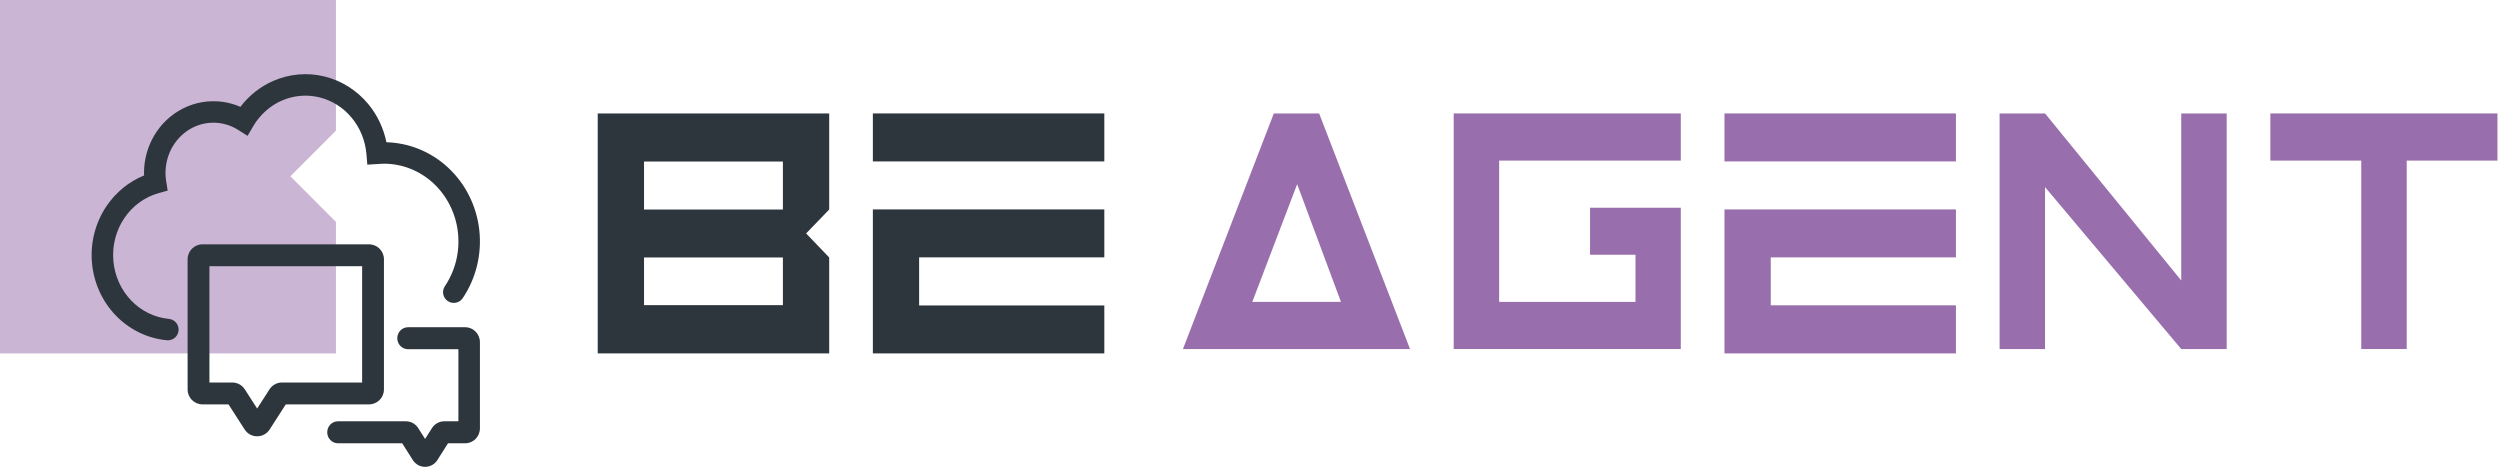 <?xml version="1.0" encoding="UTF-8"?>
<svg width="573px" height="107px" viewBox="0 0 573 107" version="1.1" xmlns="http://www.w3.org/2000/svg" xmlns:xlink="http://www.w3.org/1999/xlink">
    <title>Group</title>
    <g id="Page-1" stroke="none" stroke-width="1" fill="none" fill-rule="evenodd">
        <g id="Group">
            <g id="BEAgent">
                <polygon id="Path" fill="#CBB5D5" points="77 0 0 0 0 81 77 81 77 50.865 66.553 40.403 77 29.942"></polygon>
                <path d="M62.639,18.539 C66.34,16.927 70.442,16.569 74.355,17.523 C78.267,18.476 81.772,20.686 84.378,23.817 C86.484,26.346 87.917,29.375 88.568,32.606 C93.787,32.741 98.783,34.793 102.667,38.384 C106.685,42.098 109.232,47.199 109.852,52.709 C110.473,58.218 109.126,63.78 106.052,68.343 C105.292,69.47 103.762,69.769 102.633,69.01 C101.505,68.251 101.206,66.722 101.965,65.595 C104.378,62.014 105.449,57.623 104.957,53.259 C104.466,48.895 102.451,44.89 99.321,41.996 C96.194,39.104 92.171,37.521 88.02,37.521 C87.714,37.521 87.433,37.539 87.07,37.563 C86.925,37.573 86.767,37.584 86.59,37.594 L84.187,37.737 L83.989,35.34 C83.732,32.233 82.537,29.302 80.59,26.963 C78.645,24.626 76.051,23.002 73.188,22.304 C70.326,21.607 67.325,21.866 64.608,23.05 C61.89,24.234 59.584,26.289 58.033,28.939 L56.745,31.14 L54.589,29.776 C52.797,28.643 50.74,28.072 48.66,28.123 C46.579,28.174 44.548,28.844 42.808,30.065 C41.066,31.287 39.686,33.012 38.844,35.046 C38.001,37.081 37.737,39.329 38.086,41.521 L38.431,43.683 L36.321,44.276 C33.162,45.165 30.381,47.187 28.481,50.013 C26.58,52.841 25.689,56.286 25.98,59.745 C26.27,63.202 27.72,66.428 30.055,68.863 C32.388,71.295 35.453,72.783 38.708,73.09 C40.062,73.217 41.056,74.417 40.928,75.77 C40.8,77.123 39.599,78.117 38.245,77.989 C33.787,77.569 29.632,75.535 26.498,72.267 C23.367,69.003 21.454,64.714 21.071,60.156 C20.689,55.598 21.859,51.038 24.392,47.269 C26.533,44.084 29.538,41.63 33.02,40.213 C32.937,37.806 33.367,35.398 34.292,33.165 C35.484,30.286 37.453,27.809 39.977,26.038 C42.502,24.266 45.474,23.278 48.539,23.203 C50.8,23.148 53.034,23.591 55.096,24.489 C57.069,21.894 59.658,19.838 62.639,18.539 Z" id="Path" fill="#2E363D"></path>
                <path d="M43,59.418 C43,57.53 44.526,56 46.409,56 L84.591,56 C86.474,56 88,57.53 88,59.418 L88,89.265 C88,91.153 86.474,92.683 84.591,92.683 L65.5,92.683 L61.803,98.434 C60.461,100.522 57.414,100.522 56.072,98.434 L52.375,92.683 L46.409,92.683 C44.526,92.683 43,91.153 43,89.265 L43,59.418 Z M48,61.013 L48,87.67 L53.243,87.67 C54.402,87.67 55.481,88.26 56.109,89.237 L58.938,93.638 L61.766,89.237 C62.394,88.26 63.473,87.67 64.632,87.67 L83,87.67 L83,61.013 L48,61.013 Z" id="Shape" fill="#2E363D"></path>
                <path d="M105.064,80.042 L93.525,80.042 C92.162,80.042 91.057,78.913 91.057,77.521 C91.057,76.129 92.162,75 93.525,75 L106.635,75 C108.493,75 110,76.539 110,78.438 L110,98.162 C110,100.06 108.493,101.6 106.635,101.6 L102.683,101.6 L100.258,105.429 C98.932,107.524 95.932,107.524 94.607,105.429 L92.182,101.6 L77.468,101.6 C76.105,101.6 75,100.471 75,99.079 C75,97.686 76.105,96.558 77.468,96.558 L93.036,96.558 C94.178,96.558 95.242,97.149 95.862,98.129 L97.432,100.608 L99.002,98.129 C99.622,97.149 100.686,96.558 101.828,96.558 L105.064,96.558 L105.064,80.042 Z" id="Path" fill="#2E363D"></path>
            </g>
            <g id="Logo_BeAgent" transform="translate(137, 26)" fill-rule="nonzero">
                <polygon id="Path" fill="#2E363D" points="63.06 55 116.111 55 116.111 44.012 73.664 44.012 73.664 32.988 116.111 32.988 116.111 22 63.06 22"></polygon>
                <polygon id="Path" fill="#2E363D" points="116.111 0 63.06 0 63.06 11 116.111 11"></polygon>
                <polygon id="Path" fill="#996EAD" points="258.247 55 311.298 55 311.298 43.976 268.857 43.976 268.857 32.988 311.298 32.988 311.298 22 258.247 22"></polygon>
                <polygon id="Path" fill="#996EAD" points="311.298 0 258.247 0 258.247 11 311.298 11"></polygon>
                <path d="M-1.13795733e-13,55 L53.051,55 L53.051,33.014 L47.763,27.5 L53.051,22.021 L53.051,0 L-1.13795733e-13,0 L-1.13795733e-13,55 Z M10.61,11.028 L42.441,11.028 L42.441,22.021 L10.61,22.021 L10.61,11.028 Z M10.61,33.014 L42.441,33.014 L42.441,43.936 L10.61,43.936 L10.61,33.014 Z" id="Shape" fill="#2E363D"></path>
                <path d="M154.962,0 L134.128,54 L186.178,54 L165.345,0 L154.962,0 Z M150.028,43.193 L160.308,16.211 L170.348,43.193 L150.028,43.193 Z" id="Shape" fill="#996EAD"></path>
                <polygon id="Path" fill="#996EAD" points="196.188 54 248.238 54 248.238 21.614 227.438 21.614 227.438 32.386 237.855 32.386 237.855 43.193 206.605 43.193 206.605 10.807 248.238 10.807 248.238 0 196.188 0"></polygon>
                <polygon id="Path" fill="#996EAD" points="362.941 38.287 331.724 0 321.307 0 321.307 54 331.724 54 331.724 16.886 362.941 54 373.357 54 373.357 0 362.941 0"></polygon>
                <polygon id="Path" fill="#996EAD" points="383.367 0 383.367 10.807 404.2 10.807 404.2 54 414.618 54 414.618 10.807 435.417 10.807 435.417 0"></polygon>
            </g>
        </g>
    </g>
</svg>